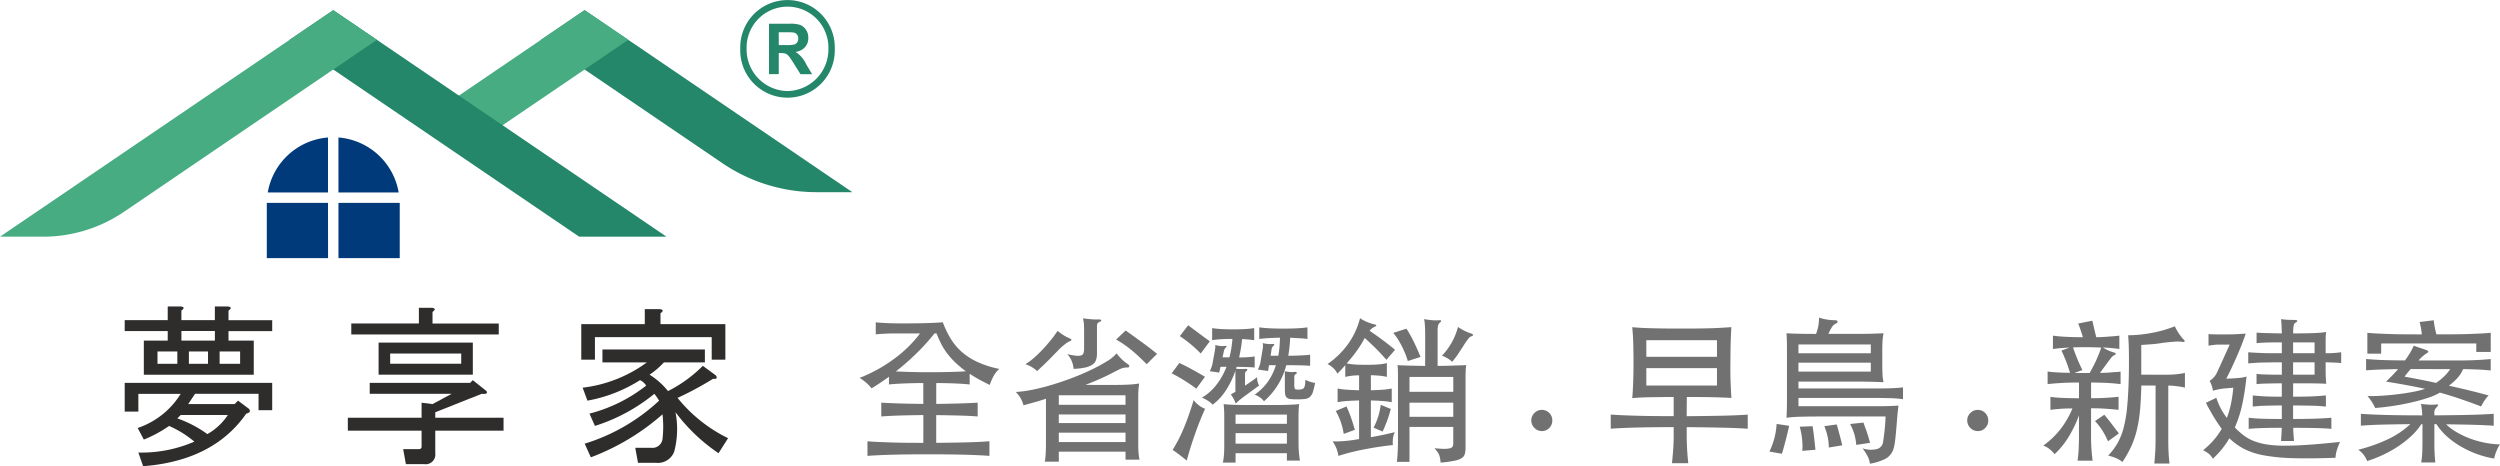 <svg xmlns="http://www.w3.org/2000/svg" xmlns:xlink="http://www.w3.org/1999/xlink" width="302.595" height="56.429" viewBox="0 0 302.595 56.429">
  <defs>
    <clipPath id="clip-path">
      <rect id="Rectangle_426" data-name="Rectangle 426" width="103.167" height="56.429" fill="none"/>
    </clipPath>
  </defs>
  <g id="Group_10723" data-name="Group 10723" transform="translate(8032 12946)">
    <g id="Group_10720" data-name="Group 10720" transform="translate(-8032 -12946)">
      <g id="Group_10652" data-name="Group 10652" clip-path="url(#clip-path)">
        <path id="Path_226" data-name="Path 226" d="M92.852,198.029H79.545V193.9h2.893v-1.157H77.231v-1.323h5.207v-1.653h1.571q.66.083.083.5v1.157h4.05v-1.653h1.57q.66.083.083.5v1.157h5.289v1.323H89.795V193.9h3.058Zm-7.191,8.1a12.636,12.636,0,0,0-3.058-1.9,15.194,15.194,0,0,1-3.058,1.653l-.744-1.405a9.789,9.789,0,0,0,5.207-4.132H78.884v2.149H77.231V199.02H95.084v3.306H93.431v-1.983H85.744l-.827,1.239h5.621l.413-.413,1.322.992c.219.276.11.469-.331.579q-3.967,5.7-12.481,6.364l-.579-1.653a16.06,16.06,0,0,0,6.778-1.322M83.6,195.218H81.2v1.488h2.4Zm.413,7.687-.413.413a14.025,14.025,0,0,1,3.637,1.9,7.278,7.278,0,0,0,2.48-2.314Zm4.133-10.166h-4.05V193.9h4.05ZM85,196.706h2.315v-1.488H85Zm6.2-1.488H88.72v1.488H91.2Z" transform="translate(-62.137 -152.675)" fill="#2f2c2c"/>
        <path id="Path_227" data-name="Path 227" d="M230.232,199.7l.33-.33,1.653,1.322c.165.276-.029.386-.579.331l-5.62,2.232v.661h8.265v1.57h-8.265v2.728a1.17,1.17,0,0,1-1.323,1.322h-2.232l-.331-1.818h1.9a.292.292,0,0,0,.33-.331v-1.9h-8.927v-1.57h8.927V202.1l1.323.165L228,201.024h-9.918V199.7Zm-14.382-7.191h8.183v-1.9H225.6q.66.083.083.5v1.405H233.7v1.322H215.851Zm3.306,2.314h11.406v3.885H219.157Zm1.4,2.562h8.6v-1.24h-8.6Z" transform="translate(-173.332 -153.356)" fill="#2f2c2c"/>
        <path id="Path_228" data-name="Path 228" d="M369.574,193.273h7.852v4.3h-1.653v-2.727H361.639v2.727h-1.653v-4.3h7.687v-1.818h1.818q.66.083.082.5Zm-8.431,16.117-.744-1.653a23.113,23.113,0,0,0,9.009-5.207,7.776,7.776,0,0,0-.578-.826,21.568,21.568,0,0,1-7.191,3.885l-.661-1.488a18.613,18.613,0,0,0,6.861-3.389,1.682,1.682,0,0,0-.744-.661,17.777,17.777,0,0,1-6.365,2.48l-.579-1.57a16.371,16.371,0,0,0,7.77-3.058h-5.373v-1.571h12.4V197.9h-4.959a9.778,9.778,0,0,1-1.736,1.488,8.858,8.858,0,0,1,2.232,1.984,16.275,16.275,0,0,0,4.215-3.058l1.571,1.157q.329.5-.331.413a39.415,39.415,0,0,1-4.3,2.314,17.973,17.973,0,0,0,6.116,4.876l-1.157,1.818a21.487,21.487,0,0,1-5.207-4.959,10.7,10.7,0,0,1-.165,4.794A2.115,2.115,0,0,1,369,210.052h-2.149l-.331-1.818h1.9a1.225,1.225,0,0,0,1.4-1.074,13.4,13.4,0,0,0,0-2.976,28,28,0,0,1-8.679,5.207" transform="translate(-289.63 -154.037)" fill="#2f2c2c"/>
        <path id="Path_229" data-name="Path 229" d="M372.7,28.317,345.575,9.878,340.29,6.286l-5.284,3.592,5.284,3.592,16.682,11.341a20.271,20.271,0,0,0,11.4,3.506Z" transform="translate(-269.532 -5.057)" fill="#248769"/>
        <path id="Path_230" data-name="Path 230" d="M290.2,6.286l-5.284,3.592L272.747,18.15v2.584h6.766L290.2,13.471l5.285-3.592Z" transform="translate(-219.441 -5.058)" fill="#48ac83"/>
        <path id="Path_231" data-name="Path 231" d="M209.611,91.793H216.9a8.042,8.042,0,0,0-7.292-6.654Z" transform="translate(-168.644 -68.499)" fill="#003a7b"/>
        <path id="Path_232" data-name="Path 232" d="M173.122,91.793V85.139a8.042,8.042,0,0,0-7.293,6.654Z" transform="translate(-133.419 -68.499)" fill="#003a7b"/>
        <path id="Path_233" data-name="Path 233" d="M209.611,125.65v6.685h7.417V125.75c0-.034,0-.066,0-.1Z" transform="translate(-168.644 -101.093)" fill="#003a7b"/>
        <path id="Path_234" data-name="Path 234" d="M172.61,125.65H165.2c0,.034,0,.066,0,.1v6.586h7.417Z" transform="translate(-132.908 -101.093)" fill="#003a7b"/>
        <path id="Path_235" data-name="Path 235" d="M214.389,33.706h10.568L189.906,9.879l-5.284-3.592-5.285,3.592,5.285,3.592Z" transform="translate(-144.288 -5.058)" fill="#248769"/>
        <path id="Path_236" data-name="Path 236" d="M5.211,33.706A17.411,17.411,0,0,0,15,30.7L40.335,13.471l5.284-3.592L40.335,6.287,35.05,9.879,0,33.706Z" transform="translate(0 -5.058)" fill="#48ac83"/>
        <path id="Path_237" data-name="Path 237" d="M477.443,15.72h.907c.779,0,.925,0,1.149.132a.673.673,0,0,1,.3.617.717.717,0,0,1-.431.719,4.145,4.145,0,0,1-1.065.081h-.857Zm-1.177,5.07h1.177V18.237h.223c.773,0,.875.125,1.57,1.218l.835,1.335h1.406l-.71-1.192a3.43,3.43,0,0,0-1.294-1.5v0a2.379,2.379,0,0,0,.653-.2,1.593,1.593,0,0,0,.89-1.5,1.639,1.639,0,0,0-.954-1.56,3.72,3.72,0,0,0-1.342-.151h-2.455Z" transform="translate(-383.184 -11.813)" fill="#248769"/>
        <path id="Path_238" data-name="Path 238" d="M469.894,5.9a5.722,5.722,0,1,0-11.439,0,5.723,5.723,0,1,0,11.439,0m-5.729,5.122A5.034,5.034,0,0,1,459.223,5.9a4.952,4.952,0,1,1,9.9,0,5.042,5.042,0,0,1-4.957,5.122" transform="translate(-368.854 -0.001)" fill="#248769"/>
      </g>
    </g>
    <path id="Path_285" data-name="Path 285" d="M4.6-8.4q-.532.38-1.055.732t-1.055.674A4.379,4.379,0,0,0,1.814-7.7a5.185,5.185,0,0,0-.77-.561A18.266,18.266,0,0,0,5.14-10.507a15.016,15.016,0,0,0,3.22-3.135H5.3q-.551,0-1.149.029T3-13.528v-1.463q.285.038.75.066t1.007.047q.542.019,1.111.019H6.916q.494,0,1.159-.01T9.367-14.9q.627-.019,1.112-.047t.636-.047a11.794,11.794,0,0,0,.931,1.947,7.035,7.035,0,0,0,1.32,1.6,7.835,7.835,0,0,0,1.91,1.245,11.906,11.906,0,0,0,2.679.855,3.044,3.044,0,0,0-.684.846A6.993,6.993,0,0,0,16.8-7.41q-.722-.342-1.321-.675t-1.111-.674v1.292q-1.482-.152-4.047-.171v2.527q1.634-.019,2.859-.057t2.156-.095v1.672Q14.4-3.667,13.176-3.7t-2.859-.057V-.4q2.128-.019,3.667-.057t2.774-.133V1.178q-1.349-.1-3.116-.143T9.367.988q-2.508,0-4.265.047t-3.107.143V-.589q.646.057,1.359.086t1.539.057q.827.028,1.786.038t2.08.01V-3.762q-1.672.019-2.907.057t-2.185.114V-5.263q.969.057,2.2.095t2.888.057V-7.638q-2.641.019-4.161.171Zm5.51-5.244A25.993,25.993,0,0,1,7.9-11.2a29.507,29.507,0,0,1-2.47,2.156q.8.038,1.8.067t2.252.029q2.774,0,4.427-.114a12.189,12.189,0,0,1-1.349-1.13,9.344,9.344,0,0,1-.988-1.131,7.677,7.677,0,0,1-.7-1.149q-.285-.58-.513-1.169Zm20.007-1.406a.535.535,0,0,0-.285.209.853.853,0,0,0-.057.361v3.268a2.328,2.328,0,0,1-.123.807,1.137,1.137,0,0,1-.447.551,2.566,2.566,0,0,1-.874.342,8.206,8.206,0,0,1-1.387.161,3.066,3.066,0,0,0-.228-.95,2.925,2.925,0,0,0-.532-.836,8.779,8.779,0,0,0,1.064.19,1.519,1.519,0,0,0,.618-.038.429.429,0,0,0,.285-.295,2.136,2.136,0,0,0,.066-.6v-1.957q0-.494-.019-.874a3.938,3.938,0,0,0-.114-.76q.532.076,1.026.114a5.992,5.992,0,0,0,.8.019q.361,0,.389.095T30.115-15.048Zm-3.724,2.394a3.019,3.019,0,0,0-.579.39,6.908,6.908,0,0,0-.846.788q-.171.171-.446.456t-.608.617q-.332.333-.693.674l-.684.646a4.279,4.279,0,0,0-.665-.494,4.263,4.263,0,0,0-.76-.342,7.161,7.161,0,0,0,1.064-.788q.551-.484,1.073-1.045t.979-1.13q.456-.57.779-1.064.361.285.694.5a4.3,4.3,0,0,0,.693.37q.3.133.295.219T26.391-12.654Zm9.4,2.736q-.38-.38-.807-.788t-.9-.807q-.475-.4-.979-.75a11.719,11.719,0,0,0-1.016-.637L33.25-14q1.083.779,2.014,1.454t1.786,1.377ZM25.156-.494h8.075v-1.14H25.156ZM31.9-7.41q1.14,0,1.853-.048a10.555,10.555,0,0,0,1.131-.123,10.511,10.511,0,0,0-.114,1.6V-.4q0,.608.028,1.074a7.514,7.514,0,0,0,.124.96H33.231V.665H25.156V1.881H23.465A9.681,9.681,0,0,0,23.579.722Q23.6.171,23.6-.361V-5.738q-.8.266-1.491.456t-1.226.342a3.557,3.557,0,0,0-.931-1.615,14.688,14.688,0,0,0,2.08-.285q1.111-.228,2.28-.58t2.337-.788q1.169-.437,2.214-.931a20.368,20.368,0,0,0,2.024-1.074,4.929,4.929,0,0,0,1.263-1.016,6.882,6.882,0,0,0,.646.731,5.074,5.074,0,0,0,.722.58q.209.133.161.276t-.256.123a2.449,2.449,0,0,0-.3.019,1.682,1.682,0,0,0-.342.085,4.032,4.032,0,0,0-.456.2q-.266.133-.665.342-.608.323-1.453.7t-1.833.76Zm1.33,1.254H25.156V-5h8.075ZM25.156-2.793h8.075V-3.838H25.156Zm27.36-6.27a5.729,5.729,0,0,0,.589.085,2.789,2.789,0,0,0,.608-.009q.19-.019.237.095t-.1.171q-.19.076-.19.361v.817a1.513,1.513,0,0,0,.067.6q.067.1.313.1a2.605,2.605,0,0,0,.494-.038.439.439,0,0,0,.285-.171.861.861,0,0,0,.133-.361A5.661,5.661,0,0,0,55-8.037a2.975,2.975,0,0,0,.608.256,2.835,2.835,0,0,0,.57.123,10.12,10.12,0,0,1-.257,1.073,1.394,1.394,0,0,1-.342.6A1.06,1.06,0,0,1,55-5.719a6.874,6.874,0,0,1-1,.057A6.66,6.66,0,0,1,53.19-5.7a.784.784,0,0,1-.446-.181.68.68,0,0,1-.19-.418,5.592,5.592,0,0,1-.038-.732ZM46.55.855v1.14H45.011q.057-.266.085-.484t.048-.446q.019-.228.028-.513t.009-.665V-3.477q0-.532-.019-.921t-.057-.694q.266.038.58.057T46.493-5q.494.019,1.254.019h3.781q.76,0,1.273-.019t.846-.038q.333-.019.6-.057-.038.3-.057.7t-.019.912V-.361a12.809,12.809,0,0,0,.171,2.109H52.763V.855Zm5.377-13.984q-.779.019-1.425.057t-1.083.1v-1.406q.513.076,1.264.114t1.662.038q.912,0,1.662-.038t1.244-.114v1.406q-.38-.057-.912-.085t-1.178-.066a17.846,17.846,0,0,1-.228,2.185q.3,0,.675-.01t.741-.029l.694-.038a4.566,4.566,0,0,0,.532-.057v1.349q-.4-.038-1.216-.057T52.687-9.8a8.615,8.615,0,0,1-2.7,4.37A1.9,1.9,0,0,0,49.5-5.9a2.668,2.668,0,0,0-.637-.333A6.517,6.517,0,0,0,50.454-7.79,7.263,7.263,0,0,0,51.433-9.8H50.6l-.114.7-1.235-.171q.114-.228.19-.427a2.226,2.226,0,0,0,.114-.427l.266-1.558a3.153,3.153,0,0,0,.048-.427,1.313,1.313,0,0,0-.028-.37,3.148,3.148,0,0,0,.636.114,4.423,4.423,0,0,0,.58,0q.152-.019.171.076a.108.108,0,0,1-.076.133.635.635,0,0,0-.247.475l-.114.741h.931a10.208,10.208,0,0,0,.142-1.036Q51.908-12.521,51.927-13.129Zm-5.757.152q-.76,0-1.4.038a9.1,9.1,0,0,0-1.054.114v-1.463a9.925,9.925,0,0,0,1.1.114q.665.038,1.463.038t1.444-.038a9.858,9.858,0,0,0,1.083-.114v1.463q-.285-.038-.655-.076t-.808-.057q-.057.589-.152,1.149t-.209,1.074q.551,0,1.017-.029a6.875,6.875,0,0,0,.864-.1v1.349q-.342-.038-.931-.057T46.683-9.6l-.038.114-.038.114a4.529,4.529,0,0,0,.6.038q.314,0,.523-.019.19-.019.237.076t-.1.19a.334.334,0,0,0-.133.133.529.529,0,0,0-.038.228v1.406q.361-.247.713-.485t.75-.542A1.946,1.946,0,0,0,49.4-7.334L47.709-6.1q-.437.323-.665.513t-.475.437a4.8,4.8,0,0,0-.228-.532,3.791,3.791,0,0,0-.361-.57q.152-.095.285-.171l.266-.152V-9.139a10.43,10.43,0,0,1-1.206,2.47,6.627,6.627,0,0,1-1.549,1.653,2.516,2.516,0,0,0-.6-.494,4.9,4.9,0,0,0-.694-.361,6.137,6.137,0,0,0,1.71-1.5A8.385,8.385,0,0,0,45.448-9.6h-.722l-.152.7-1.14-.171q.1-.209.19-.456a2.557,2.557,0,0,0,.133-.456l.266-1.463q.038-.209.067-.427a1.008,1.008,0,0,0-.009-.371,4.225,4.225,0,0,0,.646.123,2.28,2.28,0,0,0,.551-.009q.152-.019.181.047t-.067.123a.837.837,0,0,0-.266.513l-.152.7h.836A12.575,12.575,0,0,0,46.17-12.977ZM52.763-2.7V-3.819H46.55V-2.7ZM46.55-1.577V-.3h6.213V-1.577ZM42.864-4.522Q42.218-3.1,41.639-1.454t-1,3.2q-.494-.4-.883-.7T38.931.456q.361-.57.722-1.273t.684-1.492q.323-.789.608-1.615t.532-1.644a3.663,3.663,0,0,0,.627.627A3.106,3.106,0,0,0,42.864-4.522ZM41.8-6.954q-.684-.513-1.425-.978t-1.558-.884l.931-1.254q.836.4,1.567.8t1.53.874Zm.532-4.256a15.241,15.241,0,0,0-1.216-1.131q-.608-.5-1.311-.978l1.007-1.311q.684.513,1.349,1.007t1.273.931ZM59.641-1.482a8.974,8.974,0,0,0-.351-1.435,7.994,7.994,0,0,0-.618-1.339l1.311-.551q.323.722.56,1.406t.446,1.425Zm5.7-3.021q-.209.779-.437,1.4t-.551,1.339l-1.1-.475a7.841,7.841,0,0,0,.57-1.368A8.748,8.748,0,0,0,64.125-5Zm9.747-8.8a.871.871,0,0,0-.342.275,8.184,8.184,0,0,0-.646.941q-.266.4-.446.674t-.333.494q-.152.219-.285.38t-.266.332a3.234,3.234,0,0,0-.646-.465,3.748,3.748,0,0,0-.589-.275,8.027,8.027,0,0,0,1.938-3.477,5.9,5.9,0,0,0,.836.484,5.384,5.384,0,0,0,.779.314q.19.057.2.171T75.088-13.3Zm-7.695,3a7.734,7.734,0,0,0-.3-.884q-.19-.465-.428-.931a9.576,9.576,0,0,0-.5-.874,6.317,6.317,0,0,0-.532-.713l1.6-.513a14.071,14.071,0,0,1,.9,1.606q.428.884.808,1.814Zm2.109-3.04q0-.646-.029-1.159a5.908,5.908,0,0,0-.1-.874q.551.1.988.133a5.035,5.035,0,0,0,.874,0q.152-.019.19.057t-.114.209a.69.69,0,0,0-.237.333,2.676,2.676,0,0,0-.067.731v4.2q.456,0,.94-.01t.95-.028q.465-.019.874-.029t.693-.028a5.786,5.786,0,0,0-.057.646q-.019.418-.019.912v8.4A3.056,3.056,0,0,1,74.3.941a.883.883,0,0,1-.389.513A2.677,2.677,0,0,1,73,1.777a16,16,0,0,1-1.634.218,4.853,4.853,0,0,0-.057-.5,2.258,2.258,0,0,0-.114-.418,1.6,1.6,0,0,0-.218-.39q-.143-.19-.352-.437.741.076,1.188.076a2.685,2.685,0,0,0,.684-.067.518.518,0,0,0,.323-.209A.713.713,0,0,0,72.9-.323v-2H67.6V1.9h-1.52q.076-.76.1-1.339t.028-1.15V-8.246q0-.494-.009-.912a4.854,4.854,0,0,0-.048-.646q.57.038,1.416.057t1.928.038Zm3.4,6.764V-8.379H67.6v1.805ZM67.6-5.263v1.71h5.3v-1.71Zm-4.826-8.7q.931.627,1.672,1.188t1.406,1.111L64.809-10.45q-.3-.342-.589-.656t-.6-.627q-.313-.314-.665-.646t-.77-.713a13.766,13.766,0,0,1-.969,1.568q-.513.713-1.216,1.51a6.962,6.962,0,0,0,1.007.133q.57.038,1.349.038.855,0,1.463-.047a6.065,6.065,0,0,0,1.045-.161v1.672a5.438,5.438,0,0,0-.836-.142q-.475-.048-1.1-.066v1.824q.8-.019,1.425-.066a9.239,9.239,0,0,0,1.1-.143V-5.32a9.239,9.239,0,0,0-1.1-.142q-.627-.047-1.425-.067v4.446q.76-.133,1.4-.266t1.492-.342a2.561,2.561,0,0,0-.228.817,3.617,3.617,0,0,0,0,.741Q63.821.057,62.083.4a26.993,26.993,0,0,0-3.088.779,3.848,3.848,0,0,0-.218-.864,4.379,4.379,0,0,0-.485-.9q.361.019.694.009t.7-.038q.37-.029.807-.086T61.5-.855V-5.529q-.817.019-1.482.067A8.63,8.63,0,0,0,58.9-5.32V-6.973a9.269,9.269,0,0,0,1.13.143q.656.047,1.472.066V-8.569a7.068,7.068,0,0,0-1.672.19V-9.8q-.209.247-.447.5t-.5.523a2.656,2.656,0,0,0-1.2-1.159,10.272,10.272,0,0,0,2.518-2.47,9.348,9.348,0,0,0,1.416-3.078,5.161,5.161,0,0,0,.817.446,5.876,5.876,0,0,0,.988.314q.152.038.161.114t-.218.171A1.529,1.529,0,0,0,62.776-13.965ZM83.619-4.389a1.228,1.228,0,0,1,.9.371,1.239,1.239,0,0,1,.37.912,1.239,1.239,0,0,1-.37.912,1.217,1.217,0,0,1-.893.37,1.233,1.233,0,0,1-.9-.38,1.244,1.244,0,0,1-.38-.912,1.213,1.213,0,0,1,.38-.9A1.238,1.238,0,0,1,83.619-4.389Zm21.2-5.054h-8.55v2.109h8.55Zm0-3.382h-8.55v2.014h8.55Zm-3.667,9.2q2.432-.019,4.228-.057t3.163-.133v1.71q-1.368-.095-3.163-.133T101.156-2.3v1.1q0,.7.048,1.558t.143,1.71H99.37q.095-.855.152-1.71T99.579-1.2V-2.3q-2.489,0-4.37.047t-3.249.143v-1.71q1.387.095,3.258.143t4.361.047V-5.947q-.95,0-1.672.01l-1.3.019q-.579.01-1.064.038t-.979.067q.076-.874.114-1.995t.038-2.28q0-1.2-.029-2.3T94.563-14.4q.589.057,1.168.086T97-14.269q.684.019,1.52.029t1.957.009q1.1,0,1.976-.009t1.587-.029q.712-.019,1.321-.057l1.2-.076q-.057.912-.086,2.033t-.028,2.261q-.019,1.216.019,2.289t.1,1.985q-.969-.057-2.252-.086t-3.145-.028Zm22.287-6.479h-8.759v1.083h8.759Zm0-2.2h-8.759v1.064h8.759Zm-9.88,9.842q-.133.589-.238,1.016t-.2.8q-.095.371-.2.741t-.237.827l-1.52-.266a8.632,8.632,0,0,0,.874-3.344ZM115.14.57a4.2,4.2,0,0,0,.029-.655q-.009-.371-.048-.76t-.114-.779q-.076-.39-.171-.731l1.558-.057q.114.76.19,1.416t.152,1.434Zm3.211-.4q0-.3-.028-.6t-.086-.6a5.525,5.525,0,0,0-.161-.637q-.1-.332-.257-.751l1.5-.209q.152.551.332,1.216t.333,1.311Zm3.325-.323a6.285,6.285,0,0,0-.238-1.32,6.7,6.7,0,0,0-.5-1.207l1.615-.171q.133.4.247.7t.209.589q.095.285.171.561t.171.6Zm-4.864-13.433a5.259,5.259,0,0,0,.285-1.026,6,6,0,0,0,.076-.95,4.728,4.728,0,0,0,.94.237,6.536,6.536,0,0,0,1.016.086q.266,0,.285.161t-.19.237a1.05,1.05,0,0,0-.456.38,4.462,4.462,0,0,0-.456.874h3.382q1.026,0,1.757-.019t1.53-.057a6.061,6.061,0,0,0-.124.95q-.028.513-.028,1.1v1.824q0,.608.028,1.13a5.242,5.242,0,0,0,.124.921q-.817-.038-1.662-.057t-1.663-.019h-6.973v.836h8.892q1.007,0,1.947-.019t1.814-.114v1.425q-.437-.057-.826-.086t-.827-.038l-.94-.019q-.5-.01-1.168-.01h-8.892v1.007h9.139q1.1,0,1.757-.019t1.207-.057q-.038.323-.086.741t-.086.969q-.076.931-.133,1.567T126.369-.58q-.057.409-.114.656a2.361,2.361,0,0,1-.114.38,2.017,2.017,0,0,1-.979,1.1,6.608,6.608,0,0,1-1.833.57,2.693,2.693,0,0,0-.218-.779,5.894,5.894,0,0,0-.674-1.083,3.13,3.13,0,0,0,1.786.076,1.016,1.016,0,0,0,.7-.836q.057-.361.1-.713t.085-.712q.038-.361.067-.769t.048-.9h-7.505q-1.615,0-2.7.028a17.137,17.137,0,0,0-1.786.124q.057-.817.057-2.052v-6.118q0-.57-.009-1.092t-.048-.959q.722.038,1.625.057T116.812-13.585Zm19.57,9.2a1.228,1.228,0,0,1,.9.371,1.24,1.24,0,0,1,.37.912,1.24,1.24,0,0,1-.37.912,1.217,1.217,0,0,1-.893.37,1.233,1.233,0,0,1-.9-.38,1.244,1.244,0,0,1-.38-.912,1.213,1.213,0,0,1,.38-.9A1.238,1.238,0,0,1,136.382-4.389Zm13.547-4.465q.228-.418.418-.779t.352-.712q.161-.352.313-.731t.323-.855q-.741-.038-1.672-.048t-1.748.029q.323.931.617,1.615t.523,1.121l-.969.361Zm1.615-3.078a5.055,5.055,0,0,0,1.368.608q.152.038.171.133t-.209.19a.857.857,0,0,0-.181.133,2.654,2.654,0,0,0-.285.333q-.181.237-.475.636t-.751,1.026q.247,0,.57-.009t.665-.038q.342-.029.665-.048t.589-.057v1.52q-.684-.095-1.529-.142T150.1-7.7v1.9q.836,0,1.587-.038t1.738-.133v1.577q-.361-.038-.788-.076t-.865-.066q-.437-.029-.874-.038t-.8-.01v3.458q0,.76.048,1.463t.143,1.425h-1.824q.1-.741.133-1.435t.038-1.454v-2.6a14.877,14.877,0,0,1-1.311,2.7,10.188,10.188,0,0,1-1.634,2A4.5,4.5,0,0,0,145,.3a2.087,2.087,0,0,0-.693-.361,10.3,10.3,0,0,0,2.118-2.033,10.564,10.564,0,0,0,1.415-2.47q-.855,0-1.473.048t-1.187.123V-5.966q.7.1,1.577.133t1.881.038V-7.7q-.437,0-.959.01t-1.036.038q-.513.029-.988.067t-.817.076v-1.52q.57.076,1.339.114t1.378.038q-.1-.3-.228-.7t-.285-.779q-.152-.38-.294-.7t-.238-.513l.988-.361q-.114,0-.37.019l-.551.038q-.295.019-.6.057t-.494.057v-1.615q.665.095,1.558.142t2.071.048q-.133-.437-.275-.855t-.294-.8l1.71-.342q.114.494.219.941t.257,1.054q.323,0,.693-.019t.741-.047l.722-.057q.351-.029.637-.066v1.615q-.418-.057-1.007-.114T151.544-11.932Zm7.106,3.287q.513,0,.9-.009t.712-.038q.323-.029.608-.066a5.342,5.342,0,0,0,.589-.114v1.786a8.922,8.922,0,0,0-1.045-.181,8.57,8.57,0,0,0-.969-.067V-.912q0,.855.029,1.558t.124,1.463h-1.843q.076-.8.114-1.482t.038-1.539V-7.334H156.18q-.038,1.805-.171,3.135A15.907,15.907,0,0,1,155.6-1.8a10.985,10.985,0,0,1-.693,1.947A14.482,14.482,0,0,1,153.9,1.919q-.171-.133-.332-.238a2.64,2.64,0,0,0-.352-.19q-.19-.086-.437-.171t-.608-.181a7.9,7.9,0,0,0,1.13-1.5,7.742,7.742,0,0,0,.732-1.833,15.53,15.53,0,0,0,.427-2.5q.143-1.444.2-3.5.038-1.691.019-3.1t-.1-2.128a14.256,14.256,0,0,0,1.434-.076q.751-.076,1.5-.219a14.759,14.759,0,0,0,1.454-.352q.7-.209,1.273-.437.076.171.2.4a5.016,5.016,0,0,0,.266.437q.143.209.275.389a2.5,2.5,0,0,0,.228.275q.532.513-.209.361a4.937,4.937,0,0,0-.921.01q-.693.048-1.492.161-.608.1-1.206.142t-1.206.086v3.591Zm-6.5,8.056a9.6,9.6,0,0,0-.722-1.368,8.206,8.206,0,0,0-.855-1.083L151.7-3.8q.513.608.893,1.112t.874,1.149ZM167.5-2.261a9.228,9.228,0,0,0,1.111.988,5.146,5.146,0,0,0,1.264.684,7.733,7.733,0,0,0,1.6.4,14.682,14.682,0,0,0,2.128.133q1.235,0,2.859-.114t3.772-.342a8.116,8.116,0,0,0-.39,1.007,4.411,4.411,0,0,0-.161.912q-3.078.114-5.168.048A22.738,22.738,0,0,1,171,1.112a8.707,8.707,0,0,1-2.385-.779A7.862,7.862,0,0,1,166.839-.95a10.489,10.489,0,0,1-2,2.47,2.154,2.154,0,0,0-.484-.589,3.645,3.645,0,0,0-.693-.437,10.074,10.074,0,0,0,1.245-1.187,8.569,8.569,0,0,0,1-1.4q-.285-.4-.579-.845t-.542-.874q-.247-.428-.456-.8a6.751,6.751,0,0,1-.323-.636l1.254-.608a7.8,7.8,0,0,0,.494,1.207,8.175,8.175,0,0,0,.779,1.225,10.743,10.743,0,0,0,.494-1.672,16.436,16.436,0,0,0,.285-1.976L166.44-7q-.361.029-.637.076t-.5.1a4.061,4.061,0,0,0-.456.123,3.34,3.34,0,0,0-.4-1.2,2.362,2.362,0,0,0,.912-1.045l1.52-3.344h-1.254a5.555,5.555,0,0,0-.684.038q-.3.038-.627.095v-1.406q.513.038,1.1.038h1.2q.57,0,1.13-.029t1.074-.066q-.209.627-.484,1.33t-.589,1.416q-.313.712-.637,1.406t-.646,1.3q.627-.019,1.026-.047t.665-.057a4.083,4.083,0,0,0,.437-.067,2.4,2.4,0,0,0,.323-.095,29.727,29.727,0,0,1-.523,3.411A14.736,14.736,0,0,1,167.5-2.261Zm9.652-8.987v-1.311h-2.6v1.311Zm-2.6,1.1v1.5h2.6v-1.5Zm0,4.161q.76,0,1.32-.009t1.007-.029q.446-.019.826-.047t.817-.067v1.349q-.4-.038-.788-.066t-.836-.038l-1.017-.019q-.57-.01-1.33-.01v1.634q.817,0,1.482-.01t1.216-.029q.551-.019,1.026-.047t.912-.066V-2.09q-.836-.076-1.91-.1t-2.707-.029q0,.38.028.741t.067.855H173.09q.038-.494.057-.855t.038-.741q-1.387,0-2.337.029t-1.672.1V-3.439q.76.095,1.7.123t2.309.029V-4.921q-.665,0-1.149.01l-.893.019q-.408.01-.76.038t-.713.066V-6.137q.38.038.732.067t.751.047q.4.019.883.029t1.149.009V-7.6q-.684,0-1.169.009l-.845.019q-.361.009-.608.028t-.437.038V-8.74q.19.019.437.038t.589.028q.342.01.836.019t1.2.009v-1.5q-.722,0-1.283.009l-1.035.019q-.475.01-.893.038t-.855.066v-1.349q.437.038.855.057l.883.038q.465.019,1.036.019h1.292v-1.311q-1.064,0-1.757.019t-1.3.076v-1.273q.551.038,1.244.057t1.814.038q-.019-.608-.038-1.035t-.057-.694q.437.057.751.076t.807.019q.38,0,.409.1t-.275.276q-.133.076-.181.4a6.131,6.131,0,0,0-.047.855q.855,0,1.463-.01t1.064-.028q.456-.019.8-.048t.665-.085q-.038.285-.048.522t-.01.561v1.482a11.407,11.407,0,0,0,1.881-.114v1.311q-.323-.038-.788-.057t-1.093-.038v1.064q0,.437.019.8t.057.741q-.247-.019-.532-.028t-.732-.019q-.446-.009-1.111-.009h-1.634Zm17.1,2.261q2.451-.019,4.161-.057t3.021-.133V-2.47q-1.1-.076-2.5-.114t-3.258-.057a6.146,6.146,0,0,0,1.111.855,10.183,10.183,0,0,0,1.51.76,11.2,11.2,0,0,0,1.824.561,11.432,11.432,0,0,0,2.071.257,4.136,4.136,0,0,0-.428.808,4.511,4.511,0,0,0-.275.9,11.421,11.421,0,0,1-1.957-.5A12.1,12.1,0,0,1,195,.124,10.373,10.373,0,0,1,193.258-1.1,7.322,7.322,0,0,1,191.9-2.66h-.247V-.4a21.771,21.771,0,0,0,.114,2.375h-1.71a9.37,9.37,0,0,0,.123-1.14q.028-.589.029-1.235V-2.66h-.133a7.813,7.813,0,0,1-1.226,1.444,12.009,12.009,0,0,1-1.6,1.254,14.483,14.483,0,0,1-1.814,1.016,15.219,15.219,0,0,1-1.919.75,3.343,3.343,0,0,0-.418-.741,2.624,2.624,0,0,0-.665-.627,19.617,19.617,0,0,0,3.705-1.321,10.527,10.527,0,0,0,2.6-1.777q-1.9.019-3.411.057t-2.574.133V-3.914q1.273.095,3.145.142t4.285.048a8.693,8.693,0,0,0-.152-1.387q.4.057.922.086a5.138,5.138,0,0,0,.846-.01q.285-.038.313.028t-.2.314a1.19,1.19,0,0,0-.209.3.935.935,0,0,0-.057.361Zm-4.389-5.6q-1.007.019-1.929.047t-1.947.1v-1.368q1.159.1,2.261.133t2.451.038q.361-.494.589-.883t.475-.9q.38.152.77.275t.6.2q.38.133.39.238t-.314.276a4.771,4.771,0,0,0-.874.8h4.636a40.982,40.982,0,0,0,4.1-.171v1.387q-.646-.076-1.492-.114t-1.852-.057a3.229,3.229,0,0,1-.257.513,4.137,4.137,0,0,1-.342.465,5.453,5.453,0,0,1-.465.484q-.266.247-.646.551,1.311.285,2.546.589t2.261.589a3.336,3.336,0,0,0-.485.589,5.668,5.668,0,0,0-.427.741Q196-5.3,194.807-5.71t-2.489-.769a7.05,7.05,0,0,1-1.368.608q-.836.285-1.871.532t-2.214.437q-1.178.19-2.375.285a6.179,6.179,0,0,0-.931-1.444q.7.019,1.643-.038t1.91-.171q.969-.114,1.881-.285a11.87,11.87,0,0,0,1.539-.38q-2.071-.456-4.731-.874.456-.437.808-.8T187.264-9.329Zm1.52,0q-.38.437-.741.912.836.152,1.814.342t2,.418a7.394,7.394,0,0,0,.96-.77,5.12,5.12,0,0,0,.751-.9Zm1.349-4.2q-.038-.4-.114-.817t-.152-.684l1.71-.209a8.9,8.9,0,0,0,.133.9q.1.484.19.807,1.33,0,2.3-.009t1.719-.038q.751-.029,1.349-.057t1.206-.086V-11.4h-1.748v-1.026H185.212v1.235H183.54v-2.527q.589.057,1.2.086t1.359.057q.751.029,1.719.038T190.133-13.528Z" transform="translate(-7929 -12892)" fill="#717171"/>
  </g>
</svg>
